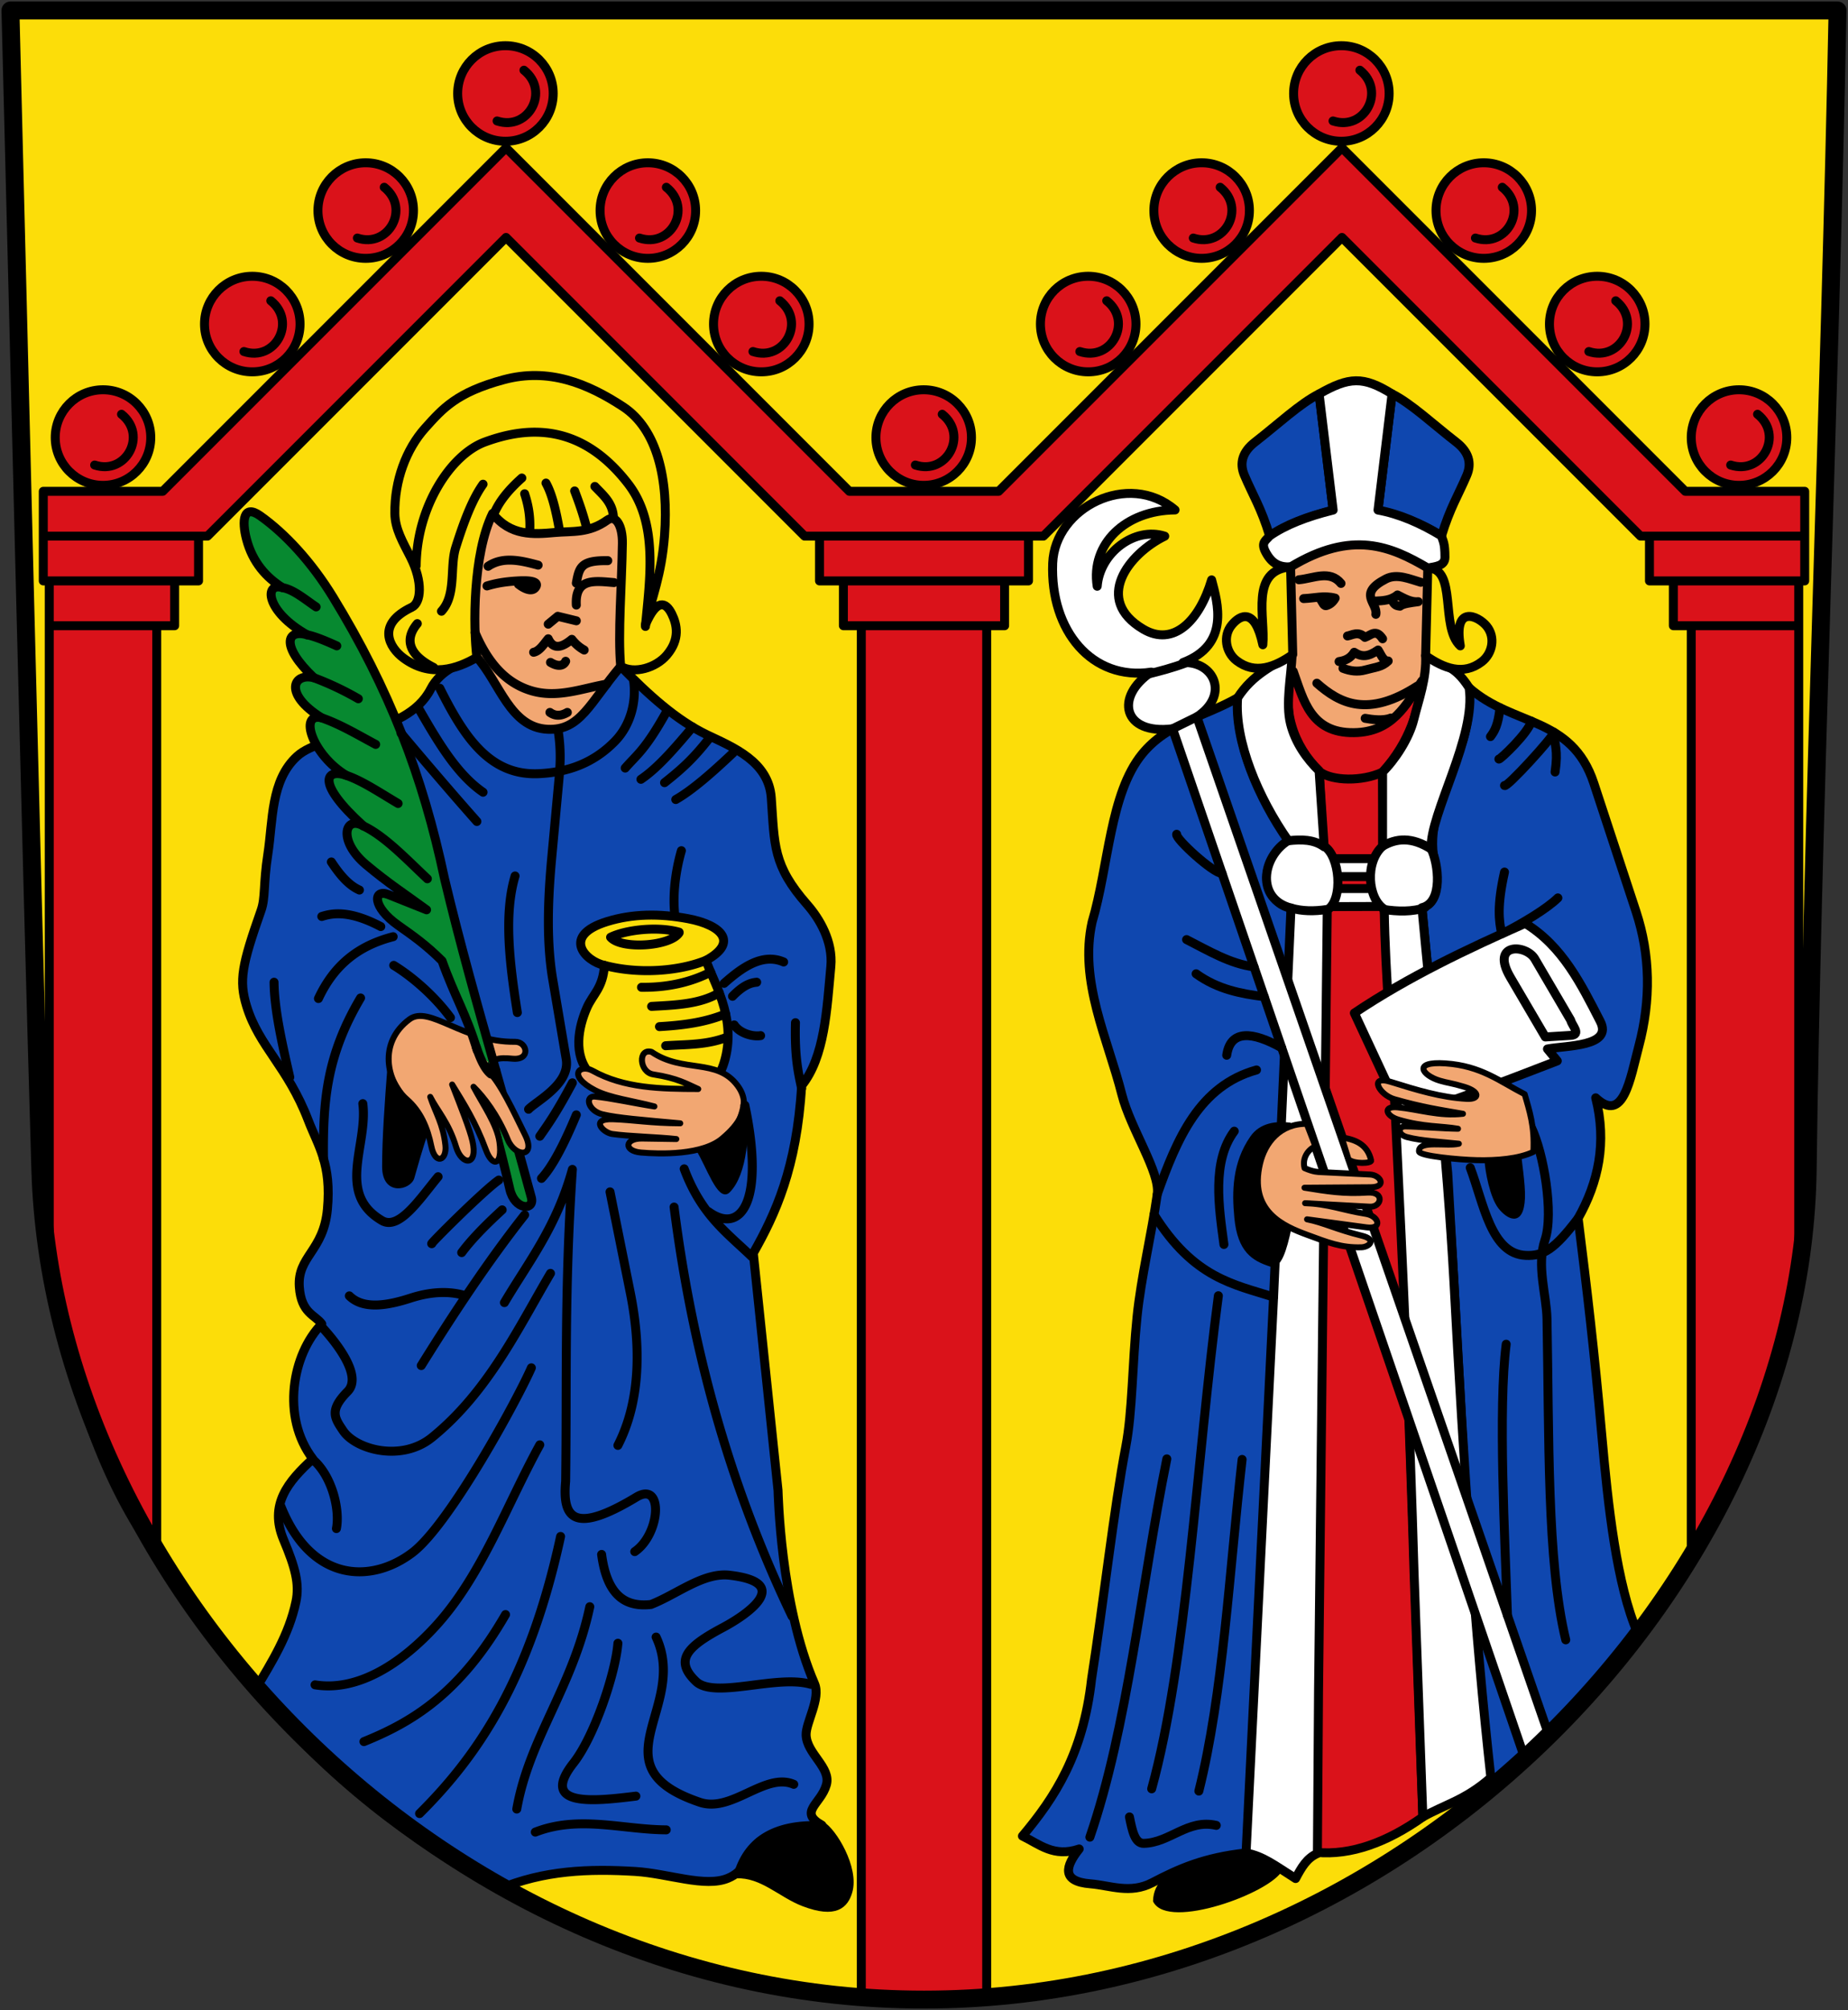 <svg xmlns="http://www.w3.org/2000/svg" width="619" height="673" xml:space="preserve"><rect width="100%" height="100%" fill="#333333" stroke="none"/><path d="m-26-3 10 388c3.607 139.954 136 278 296 278s296-138 296-278L586-3Z" style="fill:#fcdd09;fill-opacity:1;stroke:none;stroke-width:6;stroke-linecap:round;stroke-linejoin:round;stroke-miterlimit:4;stroke-dasharray:none;stroke-opacity:1" transform="translate(29.5 6.5)"/><path d="M255 158 140 43 25 158h-40v15h55L140 73l100 100h80L420 73l100 100h55v-15h-40L420 43 305 158ZM245 173v15h70v-15zM253 188v15h54v-15zM259 203v459h42V203ZM-15 173v15h52v-15zM-13 188v15h42v-15zM-13 203v217c7.606 37.748 18.498 70.699 36 94V203ZM575 173v15h-52v-15zM573 188v15h-42v-15zM573 203v217c-7.606 37.748-18.498 70.699-36 94V203Z" style="fill:#da121a;stroke:#000;stroke-width:3;stroke-linecap:round;stroke-linejoin:round;stroke-miterlimit:4;stroke-dasharray:none;stroke-opacity:1" transform="translate(29.5 6.5)"/><g transform="translate(29.5 6.5)"><circle style="opacity:1;fill:#da121a;fill-opacity:1;stroke:#000;stroke-width:3;stroke-linecap:round;stroke-linejoin:round;stroke-miterlimit:4;stroke-dasharray:none;stroke-opacity:1" cx="139.8" cy="24.8" r="16"/><path style="fill:none;stroke:#000;stroke-width:3;stroke-linecap:round;stroke-linejoin:round;stroke-miterlimit:4;stroke-dasharray:none;stroke-opacity:1" d="M146 17c8.854 7.042 1.423 20.465-9 17"/></g><g transform="translate(309.5 6.5)"><circle r="16" cy="24.8" cx="139.8" style="opacity:1;fill:#da121a;fill-opacity:1;stroke:#000;stroke-width:3;stroke-linecap:round;stroke-linejoin:round;stroke-miterlimit:4;stroke-dasharray:none;stroke-opacity:1"/><path d="M146 17c8.854 7.042 1.423 20.465-9 17" style="fill:none;stroke:#000;stroke-width:3;stroke-linecap:round;stroke-linejoin:round;stroke-miterlimit:4;stroke-dasharray:none;stroke-opacity:1"/></g><g transform="translate(169.6 121.7)"><circle style="opacity:1;fill:#da121a;fill-opacity:1;stroke:#000;stroke-width:3;stroke-linecap:round;stroke-linejoin:round;stroke-miterlimit:4;stroke-dasharray:none;stroke-opacity:1" cx="139.8" cy="24.8" r="16"/><path style="fill:none;stroke:#000;stroke-width:3;stroke-linecap:round;stroke-linejoin:round;stroke-miterlimit:4;stroke-dasharray:none;stroke-opacity:1" d="M146 17c8.854 7.042 1.423 20.465-9 17"/></g><g transform="translate(-105.3 121.7)"><circle r="16" cy="24.8" cx="139.8" style="opacity:1;fill:#da121a;fill-opacity:1;stroke:#000;stroke-width:3;stroke-linecap:round;stroke-linejoin:round;stroke-miterlimit:4;stroke-dasharray:none;stroke-opacity:1"/><path d="M146 17c8.854 7.042 1.423 20.465-9 17" style="fill:none;stroke:#000;stroke-width:3;stroke-linecap:round;stroke-linejoin:round;stroke-miterlimit:4;stroke-dasharray:none;stroke-opacity:1"/></g><g transform="translate(442.7 121.7)"><circle style="opacity:1;fill:#da121a;fill-opacity:1;stroke:#000;stroke-width:3;stroke-linecap:round;stroke-linejoin:round;stroke-miterlimit:4;stroke-dasharray:none;stroke-opacity:1" cx="139.8" cy="24.8" r="16"/><path style="fill:none;stroke:#000;stroke-width:3;stroke-linecap:round;stroke-linejoin:round;stroke-miterlimit:4;stroke-dasharray:none;stroke-opacity:1" d="M146 17c8.854 7.042 1.423 20.465-9 17"/></g><g transform="translate(-55.3 83.7)"><circle style="opacity:1;fill:#da121a;fill-opacity:1;stroke:#000;stroke-width:3;stroke-linecap:round;stroke-linejoin:round;stroke-miterlimit:4;stroke-dasharray:none;stroke-opacity:1" cx="139.8" cy="24.8" r="16"/><path style="fill:none;stroke:#000;stroke-width:3;stroke-linecap:round;stroke-linejoin:round;stroke-miterlimit:4;stroke-dasharray:none;stroke-opacity:1" d="M146 17c8.854 7.042 1.423 20.465-9 17"/></g><g transform="translate(-17.3 45.7)"><circle r="16" cy="24.8" cx="139.8" style="opacity:1;fill:#da121a;fill-opacity:1;stroke:#000;stroke-width:3;stroke-linecap:round;stroke-linejoin:round;stroke-miterlimit:4;stroke-dasharray:none;stroke-opacity:1"/><path d="M146 17c8.854 7.042 1.423 20.465-9 17" style="fill:none;stroke:#000;stroke-width:3;stroke-linecap:round;stroke-linejoin:round;stroke-miterlimit:4;stroke-dasharray:none;stroke-opacity:1"/></g><g transform="translate(115.2 83.7)"><circle r="16" cy="24.8" cx="139.8" style="opacity:1;fill:#da121a;fill-opacity:1;stroke:#000;stroke-width:3;stroke-linecap:round;stroke-linejoin:round;stroke-miterlimit:4;stroke-dasharray:none;stroke-opacity:1"/><path d="M146 17c8.854 7.042 1.423 20.465-9 17" style="fill:none;stroke:#000;stroke-width:3;stroke-linecap:round;stroke-linejoin:round;stroke-miterlimit:4;stroke-dasharray:none;stroke-opacity:1"/></g><g transform="translate(77.2 45.7)"><circle style="opacity:1;fill:#da121a;fill-opacity:1;stroke:#000;stroke-width:3;stroke-linecap:round;stroke-linejoin:round;stroke-miterlimit:4;stroke-dasharray:none;stroke-opacity:1" cx="139.8" cy="24.8" r="16"/><path style="fill:none;stroke:#000;stroke-width:3;stroke-linecap:round;stroke-linejoin:round;stroke-miterlimit:4;stroke-dasharray:none;stroke-opacity:1" d="M146 17c8.854 7.042 1.423 20.465-9 17"/></g><g transform="translate(224.7 83.7)"><circle r="16" cy="24.8" cx="139.8" style="opacity:1;fill:#da121a;fill-opacity:1;stroke:#000;stroke-width:3;stroke-linecap:round;stroke-linejoin:round;stroke-miterlimit:4;stroke-dasharray:none;stroke-opacity:1"/><path d="M146 17c8.854 7.042 1.423 20.465-9 17" style="fill:none;stroke:#000;stroke-width:3;stroke-linecap:round;stroke-linejoin:round;stroke-miterlimit:4;stroke-dasharray:none;stroke-opacity:1"/></g><g transform="translate(262.7 45.7)"><circle style="opacity:1;fill:#da121a;fill-opacity:1;stroke:#000;stroke-width:3;stroke-linecap:round;stroke-linejoin:round;stroke-miterlimit:4;stroke-dasharray:none;stroke-opacity:1" cx="139.8" cy="24.8" r="16"/><path style="fill:none;stroke:#000;stroke-width:3;stroke-linecap:round;stroke-linejoin:round;stroke-miterlimit:4;stroke-dasharray:none;stroke-opacity:1" d="M146 17c8.854 7.042 1.423 20.465-9 17"/></g><g transform="translate(395.2 83.7)"><circle style="opacity:1;fill:#da121a;fill-opacity:1;stroke:#000;stroke-width:3;stroke-linecap:round;stroke-linejoin:round;stroke-miterlimit:4;stroke-dasharray:none;stroke-opacity:1" cx="139.8" cy="24.8" r="16"/><path style="fill:none;stroke:#000;stroke-width:3;stroke-linecap:round;stroke-linejoin:round;stroke-miterlimit:4;stroke-dasharray:none;stroke-opacity:1" d="M146 17c8.854 7.042 1.423 20.465-9 17"/></g><g transform="translate(357.2 45.7)"><circle r="16" cy="24.8" cx="139.8" style="opacity:1;fill:#da121a;fill-opacity:1;stroke:#000;stroke-width:3;stroke-linecap:round;stroke-linejoin:round;stroke-miterlimit:4;stroke-dasharray:none;stroke-opacity:1"/><path d="M146 17c8.854 7.042 1.423 20.465-9 17" style="fill:none;stroke:#000;stroke-width:3;stroke-linecap:round;stroke-linejoin:round;stroke-miterlimit:4;stroke-dasharray:none;stroke-opacity:1"/></g><path d="M402.742 180.651c14.513-9.792 30.095-7.827 46.108-1.13l-1.13 45.733c-5.038 8.88-12.475 14.493-23.524 15.432-11.228.954-18.011-5.49-20.702-19.008z" style="fill:#f2a772;stroke:none;stroke-width:1px;stroke-linecap:butt;stroke-linejoin:miter;stroke-opacity:1" transform="translate(29.5 6.5)"/><path d="M385.051 227.136c-10.69 6.18-23.445 8.338-31.993 18.82-10.845 13.297-11.167 37.513-16.75 56.27-4.41 19.868 5.223 39.048 9.975 57.777 2.898 11.424 12.893 26.02 11.856 33.31-1.925 13.54-5.42 27.786-6.775 41.066-1.611 15.794-1.527 31.75-3.764 43.435-4.015 20.968-7.465 52.193-11.48 77.914-2.806 25.175-12.411 39.725-23.148 52.507 5.708 2.74 10.48 7.242 19.008 4.328-4.6 5.783-6.08 10.885 3.764 11.668 6.644.53 13.303 3.485 20.701-.376 8.994-4.694 17.305-8.419 31.43-9.974 4.277-22.761 7.317-46.107 7.715-72.833l1.694-113.67c5.436-2.763 10.73-8.584 13.738-17.691.594-11.805 1.515-29.297-3.01-43.286l-3.388-44.414-1.694-24.466c-6.656-.712-13.804-12.41-.941-22.583-9.007-14.52-17.302-29.338-16.938-47.802zM395.778 172.935c7.754-4.879 14.489-6.704 21.267-8.657l-4.705-38.887c-6.377 3.174-13.879 10.254-21.455 16.115-4.27 3.303-5.273 7.093-3.575 11.104 2.822 6.67 5.645 10.971 8.468 20.325z" style="fill:#0f47af;stroke:#000;stroke-width:3;stroke-linecap:round;stroke-linejoin:round;stroke-miterlimit:4;stroke-dasharray:none;stroke-opacity:1" transform="translate(29.5 6.5)"/><path d="M387.874 613.88c-11.142 2.875-30.355 3.665-30.657 16.108 4.567 9.155 38.56-3.05 42.468-10.616-3.118-1.899-1.083-4.227-11.81-5.491z" style="fill:#000;stroke:#000;stroke-width:1px;stroke-linecap:round;stroke-linejoin:round;stroke-opacity:1" transform="translate(29.5 6.5)"/><path d="M450.92 281.336c-1.955-9.09 1.603-19.715 5.73-29.8 3.02-7.381 6.57-15.032 5.938-27.769 14.725 13.054 34.351 9.395 41.78 31.975l14.147 43c4.762 14.475 5.037 29.516.909 45.076-2.888 10.887-5.113 26.026-14.432 17.25 3.783 14.978.955 28.194-5.893 40.338 2.917 23.24 5.502 45.114 7.904 72.268 2.158 24.393 5.03 50.414 12.044 66.622-15.973 21.724-32.427 37.683-49.619 52.74-1.479-3.45-7.925-95.876-8.703-111.834-.938-19.256-5.307-95.008-5.307-95.008l-8.638-88.783c5.28-1.37 5.77-8.497 4.14-16.075z" style="fill:#0f47af;stroke:#000;stroke-width:3;stroke-linecap:round;stroke-linejoin:round;stroke-miterlimit:4;stroke-dasharray:none;stroke-opacity:1" transform="translate(29.5 6.5)"/><path d="M403.683 218.29c-4.523 12.179.274 25.17 8.657 33.311l1.392 25.055c5.427 5.585 6.083 12.442.866 20.865l-3.2 316.171c11.67 1.127 23.876-3.454 35.7-11.857l-7.093-207.769-5.846-96.176-.553-45.912c9.235-10.163 12.247-21.078 13.174-30.488-5.211 7.853-9.748 17.159-22.772 17.314-14.602.174-16.885-11.066-20.325-20.514z" style="fill:#da121a;stroke:#000;stroke-width:3;stroke-linecap:round;stroke-linejoin:round;stroke-miterlimit:4;stroke-dasharray:none;stroke-opacity:1" transform="translate(29.5 6.5)"/><path style="fill:#fff;stroke:#000;stroke-width:3;stroke-linecap:butt;stroke-linejoin:miter;stroke-miterlimit:4;stroke-dasharray:none;stroke-opacity:1" d="M416 281h16l-1 6h-14zM414.695 297.054 433 297l-2-6h-14z" transform="translate(29.5 6.5)"/><path d="M385.051 227.136c5.086-7.9 11.843-10.784 18.275-14.644-.34 7.664-2.255 16.447-.559 23.316 1.582 6.41 5.52 11.846 9.573 15.793l1.693 25.219c5.222 3.155 6.588 17.812 1.038 21.363l-2.92 261.685-.376 54.2c-3.529 1.524-5.335 4.658-7.307 8.392-6.94-4.395-10.823-7.481-16.594-8.58l9.222-186.126 5.834-130.233c-11.732-3.03-9.832-17.097-.941-22.583-10.007-14.273-18.097-33.353-16.938-47.802z" style="fill:#fff;stroke:#000;stroke-width:3;stroke-linecap:round;stroke-linejoin:round;stroke-miterlimit:4;stroke-dasharray:none;stroke-opacity:1" transform="translate(29.5 6.5)"/><path style="fill:#f2a772;stroke:none;stroke-width:1px;stroke-linecap:butt;stroke-linejoin:miter;stroke-opacity:1" d="M154.322 238.992c-14.23-.553-19.814-16.955-28.606-27.477l5.646-47.614s48.377 1.93 49.307 1.882l-.188 51.19c-7.014 9.433-14.526 20.507-26.16 22.02z" transform="translate(29.5 6.5)"/><path style="fill:#0f47af;stroke:#000;stroke-width:3;stroke-linecap:round;stroke-linejoin:round;stroke-miterlimit:4;stroke-dasharray:none;stroke-opacity:1" d="M130.232 213.585c-4.741 1.574-12.038 3.926-15.432 10.54-8.324 16.22-35.661 14.272-44.79 22.583-8.902 8.103-8.057 21.571-9.787 32.746-1.567 10.122-.76 14.565-2.258 18.82-6.447 18.3-7.467 23.51-4.893 31.994 4.15 13.684 13.706 20.185 20.701 38.392 3.33 8.666 7.806 14.484 6.399 29.735-1.294 14.031-10.12 15.722-9.41 25.971.618 8.916 5.36 9.373 7.528 12.421-9.87 9.976-13.701 31.175-3.011 45.167-8.312 7.591-14.744 15.305-9.786 27.1 3.877 9.226 5.393 14.745 4.14 20.702-2.336 11.11-8.16 20.326-13.55 29.36 24.782 30.445 52.526 50.526 81.3 66.997 15.308-6.498 30.614-6.947 45.92-6.022 10.956.662 23.385 5.478 31.053 2.258 11.27-4.731.243-15.522 31.43-17.766-7.943-4.445-.384-6.952 1.505-13.474 1.687-5.826-6.614-10.414-6.775-16.75-.104-4.099 4.955-12.213 2.823-17.126-11.505-26.511-12.172-64.153-12.233-64.74l-8.28-79.419c7.377-13.035 14.575-28.51 16.184-56.082 7.757-9.554 8.452-25.598 9.786-39.898.786-8.422-3.849-16.085-7.904-20.702-11.556-13.157-10.927-19.923-12.044-35.757-.86-12.19-12.79-16.946-21.455-21.078-10.458-4.987-19.874-13.649-28.982-22.96-10.393 12.267-13.5 21.58-24.466 21.078-12.64-.58-16.123-15.746-23.713-24.09z" transform="translate(29.5 6.5)"/><path style="fill:#fcdd09;stroke:#000;stroke-width:3;stroke-linecap:round;stroke-linejoin:round;stroke-miterlimit:4;stroke-dasharray:none;stroke-opacity:1" d="M172.953 316.717c-6.483-1.421-14.506-9.914.941-14.679 8.408-2.593 17.496-2.753 27.1-.94 11.287 2.128 16.944 7.96 6.023 13.926 2.107 6.853 10.106 18.583 6.398 32.934-2.946 11.405-10.419 11.831-17.125 11.668-9.38-.227-19.957.327-28.23-6.587-5.658-6.366-3.852-15.534-.97-22.14 1.969-4.51 5.414-6.625 5.863-14.182z" transform="translate(29.5 6.5)"/><path style="fill:#078930;stroke:#000;stroke-width:3;stroke-linecap:round;stroke-linejoin:round;stroke-miterlimit:4;stroke-dasharray:none;stroke-opacity:1" d="M130.62 351.719c3.957 13.1 7.542 26.388 10.638 39.92 1.633 7.136 8.443 7.29 7.216 2.764-4.002-14.763-8.003-28.818-11.884-42.51" transform="translate(29.5 6.5)"/><path style="fill:#fcdd09;stroke:#000;stroke-width:3;stroke-linecap:round;stroke-linejoin:round;stroke-miterlimit:4;stroke-dasharray:none;stroke-opacity:1" d="M178.41 216.597c4.543 2.7 11.827.486 15.433-3.764 4.517-5.324 3.415-10.223 1.694-13.739-2.042-4.17-5.114-5.15-8.846 3.576 2.09-8.905 5.4-16.578 6.4-29.923 1.392-18.606-2.339-35.513-13.927-43.097-11.948-7.82-24.928-13.06-39.898-9.034-15.822 4.254-20.492 9.678-26.348 16.185-6.402 7.114-10.301 17.655-10.162 28.606.067 5.287 2.735 9.662 5.27 14.68 4.151 8.22 3.584 15.222.375 16.749-12.213 5.811-7.276 13.622-2.822 16.938 9.068 6.75 18.021 3.692 24.653-.189-1.242-10.232-1.396-34.41 5.27-48.178 5.93 7.584 13.664 7.04 20.702 6.399 6.069-.554 11.454.33 17.69-4.14 2.865-2.054 5.162 1.849 5.081 7.715-.188 13.739-1.565 30.497-.564 41.216z" transform="translate(29.5 6.5)"/><path style="fill:#f2a772;stroke:#000;stroke-width:2;stroke-linecap:round;stroke-linejoin:round;stroke-miterlimit:4;stroke-dasharray:none;stroke-opacity:1" d="M107.649 334.784c6.644-4.923 18.049 7.764 35.38 7.528 4.126-.056 5.398 6.289-.94 5.646-4.365-.442-7.744-.176-8.093 4.14 4.14 4.046 8.281 13.072 12.421 21.455 3.757 7.605-3.379 7.497-5.834 1.506-3.45-8.422-8.03-14.287-11.48-17.691 3.141 5.96 7.884 12.585 8.703 18.544 1.072 7.808-2.33 8.593-4.563 2.534-3.426-9.299-7.379-15.446-11.291-21.83 2.853 7.314 5.864 14.904 6.775 18.819 2.012 8.65-3.567 8.368-5.458 2.07-2.447-8.147-6.21-11.964-8.657-16.75 1.735 5.314 4.294 8.978 5.081 16.185.56 5.125-3.406 6.762-4.705.377-1.27-6.249-3.593-11.717-8.28-15.809-6.632-5.789-9.682-18.851.94-26.724zM188.762 345.7c10.573 7.214 21.876 1.956 28.794 11.292 5.28 7.126-.328 13.589-4.705 17.314-6.593 6.153-21.693 5.595-27.665 5.081-5.847-.503-5.463-4.786.376-4.695l11.48.178c-6.352-.708-15.961-.905-21.454-1.693-3.164-.455-7.506-5.193.188-4.94 6.813.226 12.715 1.333 22.584 1.364-13.079-1.18-20.9-1.807-25.972-2.989-4.996-1.163-6.068-6.233-2.634-5.957 4.724.379 14.122 2.442 19.949 3.3-7.284-1.927-14.941-2.829-19.95-5.458-9.45-4.962-4.984-8.866-.752-6.5 10.492 5.867 22.865 6.111 35.381 6.124-3.953-1.75-6.825-3.62-15.056-4.893-4.755-.736-5.17-8.857-.564-7.528z" transform="translate(29.5 6.5)"/><path style="fill:#000;stroke:#000;stroke-width:1px;stroke-linecap:round;stroke-linejoin:round;stroke-opacity:1" d="M100.816 350.153c1.398 8.587 13.852 19.062 12.785 21.984-1.94 5.315-3.923 12.668-4.823 15.719-1.025 3.474-9.775 5.788-9.786-3.764-.011-9.146.845-21.327 1.824-33.939zM204.16 378.452c3.364 5.37 7.201 17.063 10.385 13.92 5.602-5.53 7.181-20.232 4.827-31.786-.624 11.367-7.877 16.356-15.213 17.866z" transform="translate(29.5 6.5)"/><path style="fill:#000;stroke:#000;stroke-width:2;stroke-linecap:round;stroke-linejoin:round;stroke-miterlimit:4;stroke-dasharray:none;stroke-opacity:1" d="M217.161 621.391c3.245-11.337 11.907-17.826 28.624-17.108 3.906 2.158 11.545 14.744 9.209 22.602-1.306 4.391-4.464 8.055-15.387 3.874-7.604-2.91-13.815-9.69-22.446-9.368z" transform="translate(29.5 6.5)"/><path d="M136.59 351.894c-6.196-21.857-12.088-42.785-17.19-64.186-7.305-34.548-18.55-63.591-37.392-94.356-7.169-11.706-16.06-21.304-24.42-27.192-5.574-3.926-6.154 1.678-4.516 7.904 2.042 7.765 6.674 12.823 12.044 16.185-6.26-1.905-5.638 8.045 8.28 15.809-6.915-2.07-9.01 3.752 2.26 14.367-7.045-1.76-10.257 5.447 2.524 13.394-7.755-1.77-2.975 12.5 8.261 19.269-6.828-2.382-10.3 2.46 5.776 16.957-6.327-3.634-8.528 5.005.817 12.888 7.351 6.202 13.625 10.248 20.344 15.185l-12.77-5.094c-5.064-2.02-5.665 4.009 3.296 10.318 4.662 3.283 9.307 6.514 14.66 11.87 4.284 12.036 8.068 17.668 11.79 29.986" style="fill:#078930;stroke:#000;stroke-width:3;stroke-linecap:round;stroke-linejoin:round;stroke-miterlimit:4;stroke-dasharray:none;stroke-opacity:1" transform="translate(29.5 6.5)"/><path style="fill:none;stroke:#000;stroke-width:3;stroke-linecap:round;stroke-linejoin:round;stroke-miterlimit:4;stroke-dasharray:none;stroke-opacity:1" d="M134.93 353.092c-2.014-1.636-3.51-4.931-4.915-9.074m-37.798-73.973c7.143 3.391 14.286 10.965 21.43 17.682m-27.206-34.64c5.358 1.82 11.084 5.692 17.403 9.434M78.18 233.819c6.418 2.237 12.203 5.74 18.153 8.916m-20.678-22.31a99.51 99.51 0 0 1 14.869 7.029m-17.127-21.396c2.204.405 5.7 1.78 9.908 3.687M65.116 190.25c3.757.666 7.513 3.925 11.27 6.455m5.103 85.385c2.733 4.146 5.681 7.754 9.41 9.41m-12.609 8.845c3.057-.943 8.75-2.418 19.76 3.388m-35.757 18.631c.113 9.287 2.712 20.563 5.27 31.806m34.628-47.05c-11.686 3.02-19.777 9.471-25.03 20.702m44.226 6.399c-4.658-6.376-11.846-13.117-19.008-17.503m-11.103 10.916c-11.559 19.49-12.598 34.903-12.421 53.824M179.916 250.66c3.94-4.53 6.708-6.045 13.927-19.008m-8.657 22.772c5.771-3.878 11.543-10.683 17.314-17.502m-9.41 18.631c5.836-4.594 9.696-8.153 14.68-14.49m-10.916 20.136c5.506-3.123 12.197-9.013 19.196-15.62m-.188 81.49c3.6-3.677 5.983-4.509 8.092-4.706m-7.527 14.303c1.803 2.754 6.127 4.025 8.845 3.576m-12.233-17.502c5.895-5.22 12.787-10.238 19.949-7.152m-34.252-37.263c-1.232 4.256-3.09 12.605-2.258 21.078m-53.448-12.609c-3.803 12.75-1.873 29.027.753 45.732m-38.957-93.534c10.046 11.952 18.37 21.608 25.406 29.547m-19.384-37.64c6.326 10.936 12.677 21.822 21.455 27.854m-14.492-34.817c8.056 16.033 16.557 29.34 33.123 28.606 10.131-.448 18.672-3.783 25.595-10.915 5.336-5.497 7.169-13.48 6.21-20.137m-35.193 143.406c2.538-2.664 14.01-8.468 12.61-16.75l-4.517-26.724c-1.972-11.667-1.772-25.135-.376-40.274l2.446-26.536c.42-4.554.807-9.67-.266-16.515m-6.133 135.832c2.839-4.039 5.633-7.972 10.916-17.878m74.714-20.137c-.302 11.308.908 16.569 2.07 22.019m-19.008 5.646c6.851 32.63-1.53 43.44-12.232 35.569m-8.093-14.303c5.753 15.467 14.448 21.516 22.584 29.359m-83.56-15.62c-6.692 6.126-10.867 10.68-13.55 14.302m12.421-24.277c-5 3.396-23.873 22.25-22.395 21.266m2.07-22.395c-6.163 7.467-13.082 18.058-18.82 14.679-15.455-9.103-4.613-25.201-6.399-39.145m33.876 64.175c-5.465-1.564-11.58-1.096-17.879.941-7.426 2.402-15.748 3.989-20.513-.753m58.717-27.1c-12.118 15.373-23.508 32.567-34.628 50.437m51.942-83.936c-4.122 9.877-8.048 17.405-11.668 21.266m-3.388 63.423c-4.536 10.376-27.375 52.464-39.897 61.916-14.005 10.571-33.98 9.71-44.038-15.62m131.738-100.12c6.6 51.978 20.38 97.067 39.52 137.007m-60.975-142.09 6.775 33.688c3.56 17.7 3.572 36.126-4.14 51.19m-99.745-40.274c5.096 5.347 14.374 16.975 9.222 22.207-6.218 6.314-4.397 8.875-1.506 13.174 4.237 6.298 19.493 10.537 29.736 2.258 18.863-15.248 29.11-37.011 39.71-54.954m28.229 93.158c8.634-5.892 9.706-23.77.564-18.255-20.507 12.372-24.908 7.488-23.713-5.27.448-33.962-.453-64.148 2.259-104.449-5.356 19.336-14.623 30.853-22.772 44.603M242.021 557.42c-11.362-3.305-32.166 4.99-38.392-.94-7.647-7.286-2.509-11.925 9.034-18.067 7.99-4.253 23.766-14.977 2.258-17.503-8.805-1.034-17.565 6.347-26.348 9.786-8.352.952-14.71-2.698-16.56-16.75m64.362 76.974c-9.596-4.136-20.754 9.62-31.428 6.022-35.587-11.996-3.68-31.827-14.68-55.33m3.388 64.551c-14.617-.078-29.234-4.953-43.85.753m27.665-63.234c-.794 10.047-7.88 31.2-14.868 40.086-11.915 15.15 7.74 12.693 20.89 11.104M168.06 531.45c-5.826 27.243-20.244 43.887-24.466 67.751m14.68-91.275c-10.408 48.127-27.867 73.534-47.238 92.78m28.794-66.621c-15.198 26.385-31.235 35.994-47.425 42.533m58.905-99.368c-11.168 20.323-19.44 43.657-34.628 60.41-11.753 12.965-26.459 22.278-40.65 19.95m7.151-52.32c1.223-6.194-1.355-17.523-7.904-23.147m122.704-176.53c-7.299-2.078-18.02-.75-22.96 1.695 3.644 4.164 20.021 3.067 22.96-1.506m16.398 34.82c-6.971 2.834-13.943 2.522-20.914 3.008m20.096-10.653c-7.087 2.928-14.583 3.81-22.167 4.254m20.029-11.322c-6.552 3.855-14.65 4.1-22.663 4.547m19.781-11.462c-6.743 3.403-14.419 5.173-23.169 5.063m-12.42-7.34c11.354 3.017 24.967 2.014 34.063-1.693m-52.319-82.995c1.945 1.385 3.89 1.118 5.834 0m-30.893-26.723c4.969 11.707 11.576 17.421 19.225 19.571 8.498 2.39 16.64-.86 24.813-2.326m-18.79-7.272c2.527 1.544 4.383 1.177 5.08-.376m-10.727-3.011c1.993-.422 3.374-2.677 4.893-4.517 1.773 3.8 4.634 2.88 7.905.188 1.38 1.753 2.76 2.824 4.14 3.576m-12.045-8.657 3.2-2.635 6.21 1.506m-29.923-11.669c2.55-.757 5.507-1.433 10.539-1.693 6.395-.332 6.546 1.11 5.646 2.258-1.249 1.593-3.827.288-5.646-1.13m19.384 6.964c-.498-9.225 6.3-8.026 12.61-7.528m-12.61.188c.97-5.26 1.422-7.655 10.54-7.527m-40.087 1.882c4.945-3.32 10.82-1.98 16.75-.377m-40.463 19.573c-4.555 5.447-2.63 10.61 5.458 14.679m54.013-60.6c2.713 2.873 5.892 5.374 6.21 10.163m-12.985-8.657c1.317 3.493 2.634 7.074 3.952 12.045m-13.55-14.68c2.101 3.78 3.41 9.54 4.516 15.809M146.23 158.82c1.189 3.642 2.002 7.659 1.694 12.798m-2.635-18.067c-4.592 4.077-7.828 8.155-9.41 12.232m-17.502 32.37c5.042-5.47 2.727-14.818 4.756-21.297 2.747-8.77 5.616-16.263 9.17-21.235m-22.395 27.288c.16-19.773 11.62-37.206 22.96-41.403 14.814-5.483 32.46-6.13 47.99 13.927 10.207 13.18 7.31 31.91 5.834 47.802" transform="translate(29.5 6.5)"/><path style="fill:#0f47af;stroke:#000;stroke-width:3;stroke-linecap:round;stroke-linejoin:round;stroke-miterlimit:4;stroke-dasharray:none;stroke-opacity:1" d="M453.344 172.935c-7.753-4.879-14.488-6.704-21.266-8.657l4.705-38.887c6.377 3.174 13.879 10.254 21.455 16.115 4.27 3.303 5.272 7.093 3.575 11.104-2.823 6.67-5.646 10.971-8.469 20.325z" transform="translate(29.5 6.5)"/><path d="M412.34 125.391c10.006-5.682 14.759-6.033 24.443 0l-4.705 38.887c7.089 1.291 14.178 4.357 21.266 8.657.464 1.822 1.148 2.107 1.152 7.151.002 2.91-3.119 3.109-5.749 3.592-12.296-7.235-25.272-12.87-45.957-.369-3.597.152-6.208-.937-8.329-4.916-1.742-3.269.038-3.891 1.317-5.458 5.251-3.674 12.505-6.489 21.267-8.657zM462.588 223.767c-5.085-7.9-8.133-6.89-14.565-10.75.339 7.665-2.263 14.5-3.96 21.369-1.581 6.409-6.404 13.645-10.457 17.592l-.008 24.842c-5.974 5.414-4.988 17.519.561 21.07.324 22.203 2.672 47.54 3.856 71.536 2.467 50 4.683 100.484 6.138 150.824l2.944 81.585c7.346-4.173 14.225-5.612 22.777-13.164-5.382-48.558-9.083-103.766-12.353-165.697-2.525-45.02-6.9-84.488-10.741-125.563 7.207-1.7 5.562-14.835 3.059-19.79-.373-11.876 15.24-37.542 12.75-53.854z" style="fill:#fff;stroke:#000;stroke-width:3;stroke-linecap:round;stroke-linejoin:round;stroke-miterlimit:4;stroke-dasharray:none;stroke-opacity:1" transform="translate(29.5 6.5)"/><path d="M424.15 332.682c17.927-12.034 37.895-21.492 57.22-30.028 12.49 7.632 18.731 20.344 25.127 32.773 4.432 8.61-11.673 8.108-17.664 9.284l3.293 3.994c-17.484 6.746-34.955 13.467-51.745 18.826z" style="fill:#fff;stroke:#000;stroke-width:3;stroke-linecap:round;stroke-linejoin:round;stroke-miterlimit:4;stroke-dasharray:none;stroke-opacity:1" transform="translate(29.5 6.5)"/><path d="M450.061 277.88c-6.773-4.352-11.939-3.704-16.463-1.06M434 298c4.427.715 9.86.87 13.788-.659m-44.858.18c3.63 1.077 7.687 1.158 12.07.479m-13-23c4.393-.512 8.601-.47 12 2m-1.2-24.937c4.043 2.861 13.81 3.197 20.711 0m63.126 88.096-8.516.532-11.711-19.96c-6.884-11.735 5.291-11.13 8.205-6.155l12.022 20.526c.344 1.686 3.639 4.83 0 5.057" style="fill:none;stroke:#000;stroke-width:3;stroke-linecap:round;stroke-linejoin:round;stroke-miterlimit:4;stroke-dasharray:none;stroke-opacity:1" transform="translate(29.5 6.5)"/><path d="M364.094 164.233c-15.593-13.302-40.251-.774-40.987 17.833-.898 22.708 13.282 39.478 33.003 36.462-12.28 8.219-9.518 21.085 7.159 18.975l118.464 346.184 7.984-7.984L371.4 233.513c10.9-7.114 6.015-18.622-4.643-18.179 15.816-6.032 11.594-20.05 9.581-27.68-4.134 13.891-12.847 22.432-22.889 16.502-16.798-9.918-4.896-25.26 7.186-31.14-9.96-3.241-21.707 5.466-22.622 16.768-2.254-14.168 9.444-25.397 26.082-25.55z" style="fill:#fff;stroke:#000;stroke-width:3;stroke-linecap:round;stroke-linejoin:round;stroke-miterlimit:4;stroke-dasharray:none;stroke-opacity:1" transform="translate(29.5 6.5)"/><path d="m448.747 183.678-.724 29.34c6.07 4.239 12.622 6.79 18.806 2.05 3.634-2.786 4.67-8.302 1.596-11.977-2.872-3.434-11.187-7.197-8.783 6.654-6.864-6.267-.946-26.04-10.895-26.067zM402.79 183.309l.725 29.34c-6.07 4.239-12.623 6.79-18.806 2.05-3.634-2.786-4.67-8.302-1.597-11.977 2.873-3.434 7.728-5.867 10.38 6.654.889-8.987-4.376-24.976 9.298-26.067z" style="fill:#fcdd09;stroke:#000;stroke-width:3;stroke-linecap:round;stroke-linejoin:round;stroke-miterlimit:4;stroke-dasharray:none;stroke-opacity:1" transform="translate(29.5 6.5)"/><path d="M468.264 381.956c-.05.29 11.041-1.181 11.34-1.475-.088.444 1.39 9.736 1.197 14.106-.428 9.736-5.477 6.382-7.984 3.194-2.805-3.566-4.415-12.392-4.553-15.825z" style="fill:#000;stroke:#000;stroke-width:1px;stroke-linecap:butt;stroke-linejoin:miter;stroke-opacity:1" transform="translate(29.5 6.5)"/><path d="M402.54 369.86c-4.506-.557-9.728.033-12.762 4.366-6.053 8.645-6.163 18.226-5.323 27.015 1.07 11.212 5.889 13.966 11.577 15.836 3.129 1.028 4.989-5.026 6.574-12.537-4.056-1.847-9.87-6.438-10.566-11.417-1.17-8.379.666-16.776 10.5-23.264z" style="fill:#000;stroke:#000;stroke-width:1px;stroke-linecap:round;stroke-linejoin:round;stroke-opacity:1" transform="translate(29.5 6.5)"/><path d="M474.445 285.477c-2.535 11.345-1.886 16.325-.93 20.688 6.806-3.39 15.245-8.496 18.808-12.031m-17.878-37.64c.564 1.032 16.555-16.474 16.555-17.82.16 4.352 1.5 5.757.382 13.304m-18.82-4.329c.366.234 9.909-8.784 10.884-12.686m-13.706 5.158c1.309-1.752 2.58-3.732 3.193-9.661m26.166 170.946c-7.938 10.45-11.628 12.667-17.503 12.421-11.694-.49-14.112-17.374-18.631-29.359m20.342-13.738c4.306 8.721 7.649 29.186 4.73 37.8-2.956 8.724.485 18.433.643 26.643.755 39.063-.087 81.28 6.278 107.38m-19.516-8.136c-.848-25.52-3.175-69.434-.433-90.855M372.066 593.18c8.154-32.58 10.177-73.335 14.49-111.036m-51 126.468c12.687-36.76 17.201-84.42 25.782-126.657m17.262-54.63c-7.326 55.382-10.554 122.472-22.343 165.102m.798-192.248c13.347 21.326 26.694 23.32 40.04 27.576m-5.72-76.017c-19.16 5.328-26.622 23.005-33.236 41.577m23.255-46.501c1.247-8.694 8.733-7.924 18.435-2.472m-28.682-24.809c7.167 5.197 14.953 6.681 22.82 7.68m-26.014-19.124c7.36 3.736 14.563 8.1 22.597 9.138m-25.923-44.403c-.492 1.464 12.245 13.107 15.213 13.107m-31.02 315.906c.91 4.559 1.801 8.916 4.802 8.845 8.741-.205 14.729-8.218 24.278-6.022m2.563-194.502c-1.696-12.533-4.088-27.772 3.46-37.927" style="fill:none;stroke:#000;stroke-width:3;stroke-linecap:round;stroke-linejoin:round;stroke-miterlimit:4;stroke-dasharray:none;stroke-opacity:1" transform="translate(29.5 6.5)"/><path style="fill:#f2a772;stroke:#000;stroke-width:2;stroke-linecap:round;stroke-linejoin:round;stroke-miterlimit:4;stroke-dasharray:none;stroke-opacity:1" d="M452.737 355.316c-5.84-1.756-9.276-6.538 1.942-5.777 11.99.813 18.227 6.063 26.522 10.315 1.566 5.543 3.397 10.69 2.914 19.306-4.896 2.361-12.393 2.923-18.819 2.785-6.197-.133-19.41-1.39-19.493-2.928-.21-3.894 9.324-1.559 13.353-2.583-5.894-.661-12.406-.91-17.346-2.208-3.246-.852-3.104-3.62-.532-3.593 3.987.042 12.97.748 17.59.79-5.332-.96-11.704-.564-19.985-3.052-4.272-1.283-5.229-4.602-.266-4.126 7.063.678 14.002 3.106 21.92 2.166-7.815-1.368-13.512-2.175-22.946-4.871-5.195-1.484-8.66-8.121-1.37-5.846 8.918 2.783 16.93 5.239 25.55 5.722 4.303.241 4.679-2.357-.798-4.022-4.238-1.288-5.592-1.283-8.236-2.078zM419.922 374.34l2.262 7.32c1.864 1.69 7.802 1.388 7.586.399-1.214-5.55-5.502-7.074-9.848-7.718z" transform="translate(29.5 6.5)"/><path style="fill:#f2a772;stroke:#000;stroke-width:2;stroke-linecap:round;stroke-linejoin:round;stroke-miterlimit:4;stroke-dasharray:none;stroke-opacity:1" d="m411.106 377.298-2.911-7.529c-8.898-.104-13.975 6.311-15.623 13.24-3.835 16.129 7.917 21.037 15.832 23.954 6.896 2.54 11.364 4.347 18.093 4.148 2.65-.078 5.308-2.622.143-3.882-8.416-2.052-12.752-4.376-18.338-5.484l19.935 2.692c5.463.738 4.207-3.834-.267-4.526-7.776-1.203-12.542-3.345-20.318-3.567l21.65 1.171c4.029.218 5.12-5.123-.8-4.723-7.84.531-13.572-.405-21.057-1.629l22.155-.156c5.589-.04 3.318-4.088-.166-4.258l-16.634-.812c-.734-.036-2.332-.007-5.323-1.33-.855-3.19.988-6.12 3.63-7.31z" transform="translate(29.5 6.5)"/><path d="m363.269 237.503 8.13-3.99m-16.171-14.368c3.834-.984 7.499-1.856 12.784-3.807m59.76 18.667c2.174.41 6.153.907 8.563-.094m-24.748-11.668c7.716 6.812 17.09 11.644 33.687.94m-24.936-5.928c2.478.956 4.925 1.255 7.434.565 3.574-.984 5.535-.95 7.716-3.011-1.696.099-2.385-2.153-3.388-3.67-3.437 2.395-5.558 2.348-7.998.753-1.258 2.052-3.075 2.799-5.081 3.105m2.823-8.563c1.488-.234 3.605-1.763 5.834.47 2.031-.692 3.667-2.968 5.928.471m-2.54-12.61c2.67-.128 5.347-.23 7.527-2.07 2.321 1.197 4.642 2.519 6.963 2.259-2.573.35-5.247.67-6.116 1.506-.91-.175-1.82-.063-2.729-2.165m9.692-5.834c-3.668-1.04-7.938-3.047-11.668-1.129-9.691 4.983-2.706 8.037-3.387 11.856m-18.444-4.893c.64.817 1.013 2.428 2.106 1.884 1.02-.347 1.95-1.062 2.72-2.411-3.732-1-7.056.037-10.566.15m-1.6-6.304c4.901-.452 10.364-3.379 14.115 1.224" style="fill:none;stroke:#000;stroke-width:3;stroke-linecap:round;stroke-linejoin:round;stroke-miterlimit:4;stroke-dasharray:none;stroke-opacity:1" transform="translate(29.5 6.5)"/><path style="fill:none;fill-opacity:1;stroke:#000;stroke-width:6;stroke-linecap:round;stroke-linejoin:round;stroke-miterlimit:4;stroke-dasharray:none;stroke-opacity:1" d="M-26-3c3.31 129.391 6.663 274.108 10 388 4.1 139.94 136 278 296 278s294.224-138.011 296-278c1.465-115.473 7.405-257.091 10-388z" transform="translate(29.5 6.5)"/></svg>